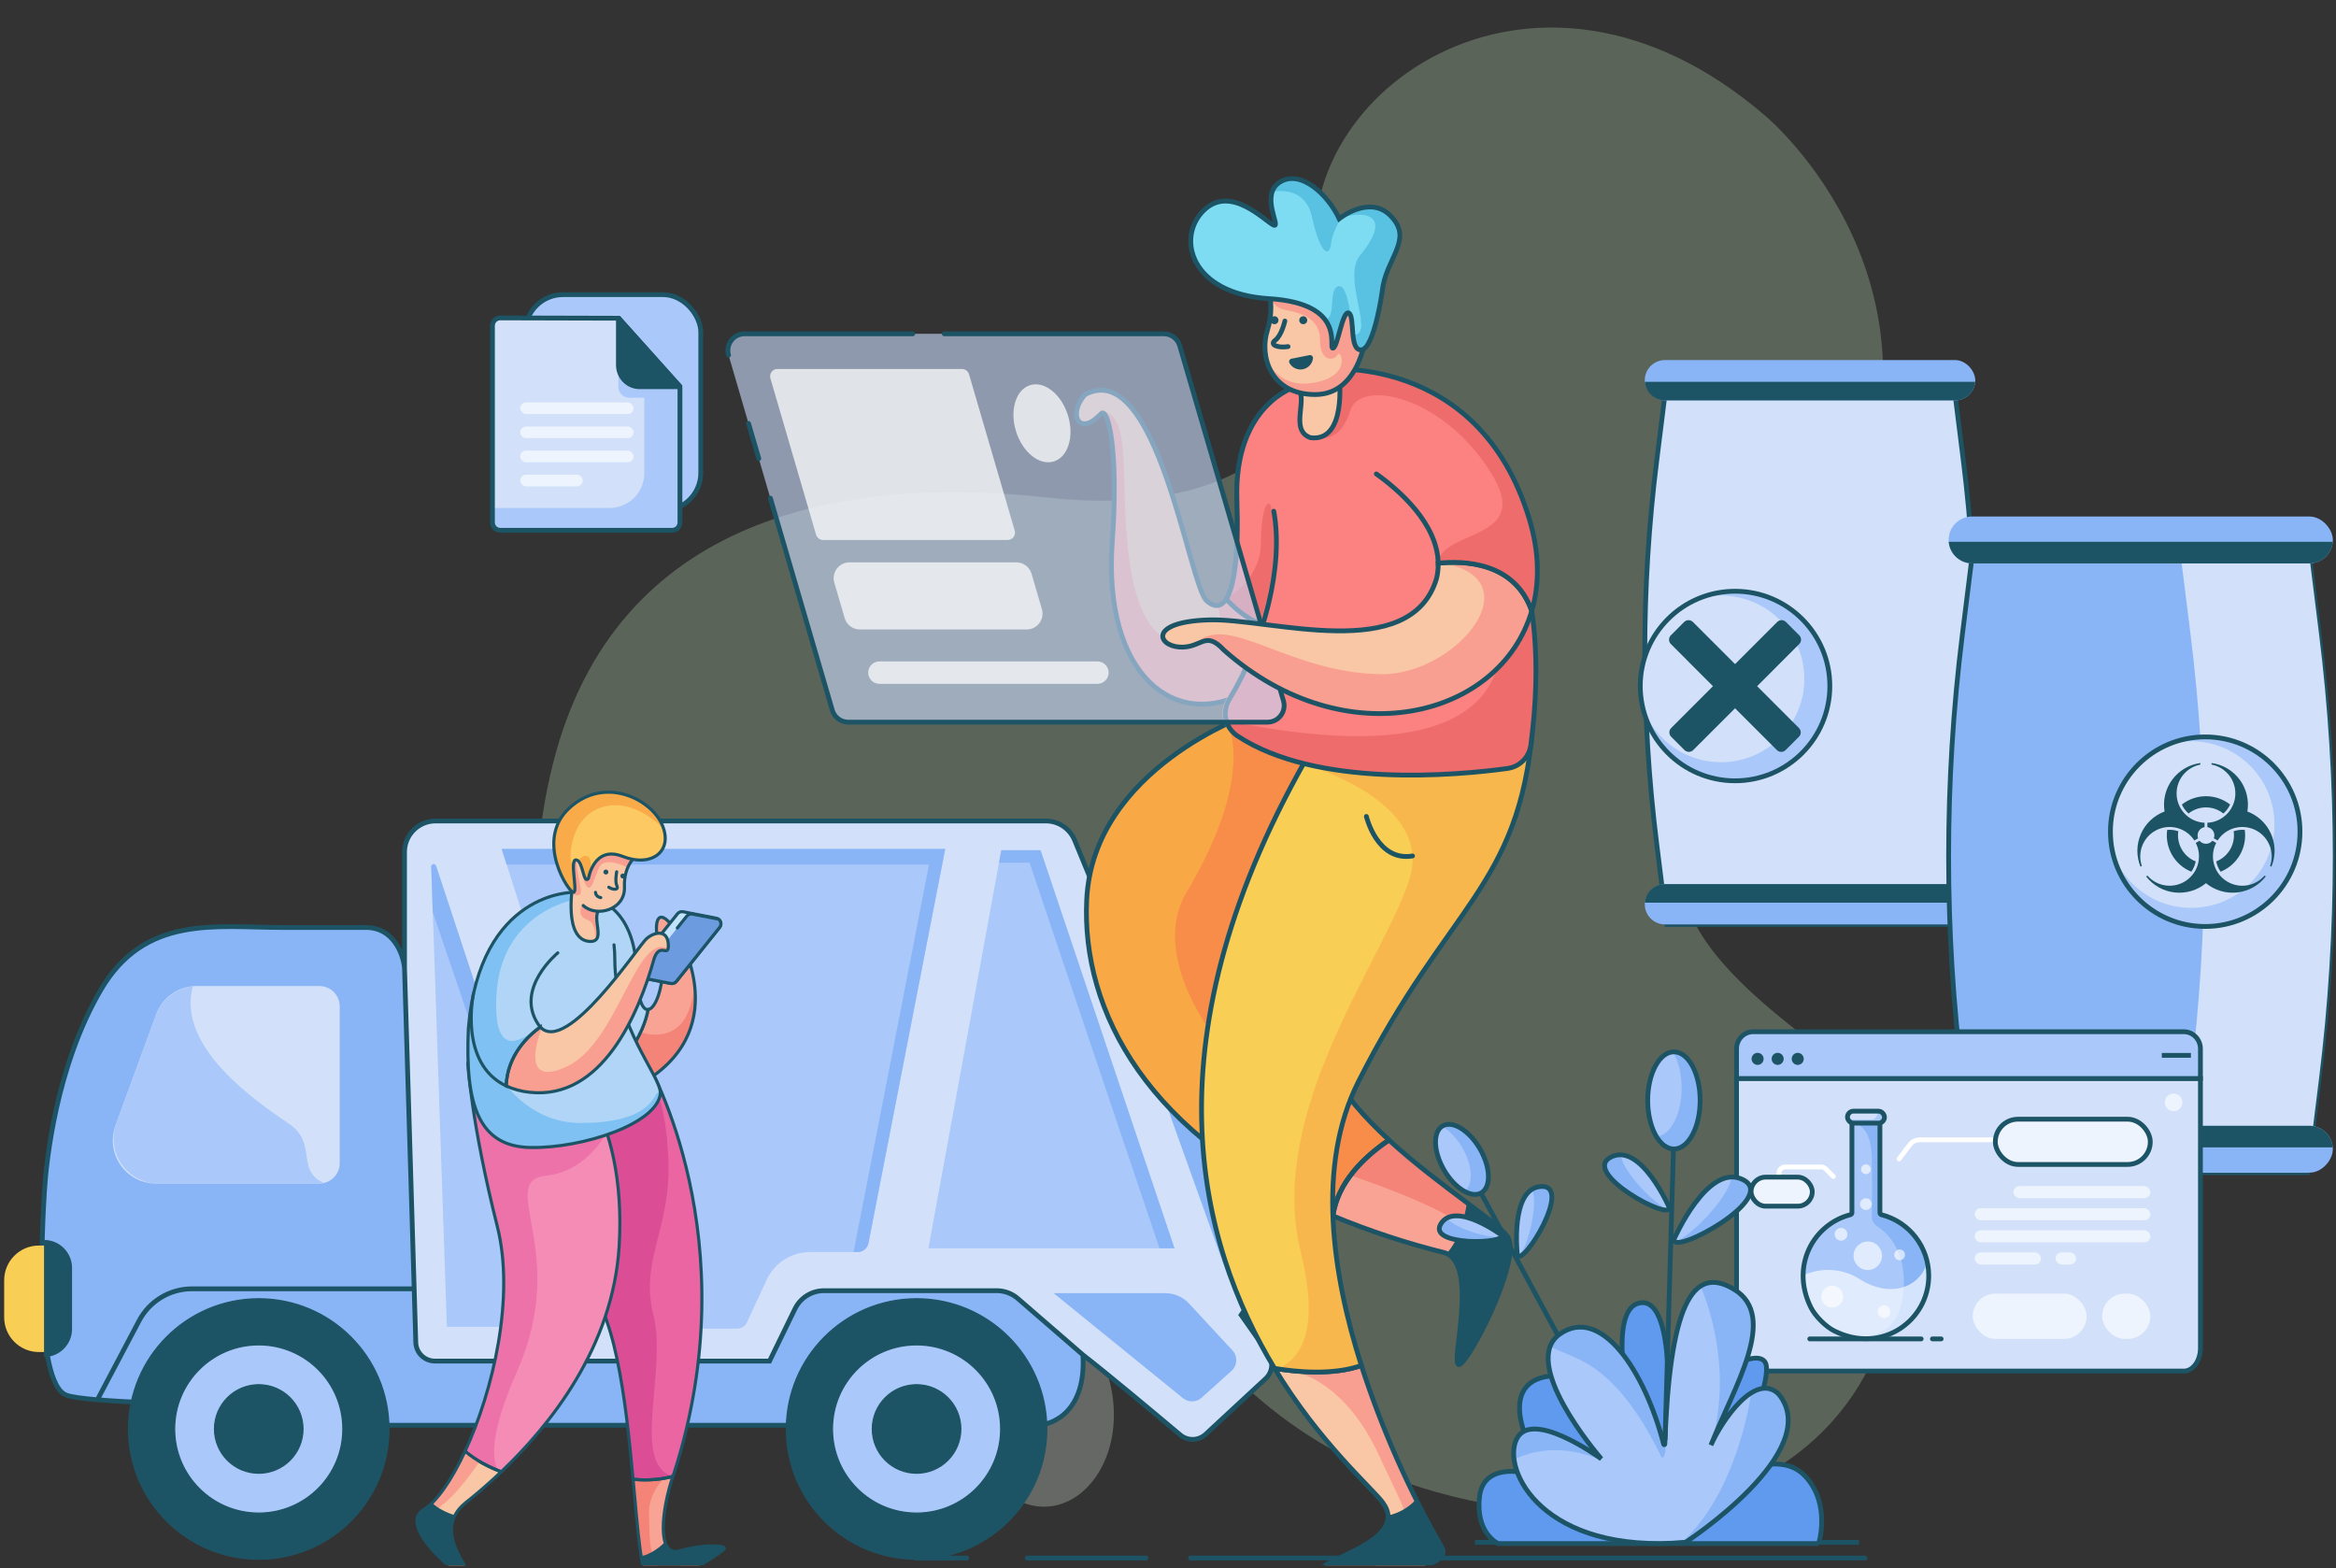 <svg fill="none" xmlns="http://www.w3.org/2000/svg" viewBox="0 0 639 429"><rect x="0" y="0" width="639" height="429" fill="#333333" stroke="none"/><g clip-path="url(#a)"><path opacity=".27" d="M483.203 31.958s56.119 47.081 19.499 117.942c-36.62 70.862-68.501 86.552-13.324 130.304 55.176 43.753 34.242 147.434-73.236 132.686-107.477-14.747-90.833-101.771-168.828-88.933-77.995 12.839-113.187-47.081-96.049-115.087 17.138-68.007 79.878-78.945 135.502-72.763 55.624 6.183 83.339-21.97 74.19-61.359-10.921-47.072 57.563-98.908 122.246-42.79Z" fill="#C8E9C0"/><path opacity=".27" d="M222.11 346.311s44.703-18.549 70.857 11.91c26.155 30.458 3.332 65.151-17.594 50.408-20.926-14.743-14.743-40.425-41.375-32.337-26.632 8.087-26.632-25.703-11.888-29.981Z" fill="#F0F9EE"/><rect x="143.689" y="80.599" width="48.004" height="59.036" rx="10.299" fill="#AAC8F9"/><rect x="143.689" y="80.599" width="48.004" height="59.036" rx="10.299" stroke="#1D5465" stroke-width="1.31"/><path d="M134.709 89.089v53.83c0 1.176.959 2.13 2.141 2.13h47.004c1.182 0 2.14-.954 2.14-2.13v-37.227l-16.749-18.648-32.395-.086c-1.182 0-2.141.954-2.141 2.13Z" fill="#AAC8F9"/><path d="M176.238 129.495V94.83l-6.993-7.785-32.395-.086c-1.182 0-2.141.954-2.141 2.13v49.859h32.032c5.245 0 9.497-4.232 9.497-9.453Z" fill="#D2E1F9"/><path d="M169.158 94.692v11.136c.001 1.633 1.331 2.957 2.971 2.957h10.498l-13.469-14.093Z" fill="#AAC8F9"/><path clip-rule="evenodd" d="M134.709 89.089v53.83c0 1.176.959 2.13 2.141 2.13h47.004c1.182 0 2.14-.954 2.14-2.13v-37.227l-16.749-18.648-32.395-.086c-1.182 0-2.141.954-2.141 2.13Z" stroke="#1D5465" stroke-width="1.31"/><path d="M169.158 87.094v12.724c0 3.296 2.59 5.96 5.785 5.96h10.954c.018-.001.035-.012.042-.029.007-.016.004-.036-.009-.05l-16.675-18.647c-.016-.017-.042-.022-.063-.013-.022.009-.035.031-.034.055Z" fill="#1D5465" stroke="#1D5465" stroke-width="1.31"/><rect opacity=".63" x="142.307" y="110.074" width="30.995" height="3.174" rx="1.587" fill="#fff"/><rect opacity=".63" x="142.307" y="116.668" width="30.995" height="3.174" rx="1.587" fill="#fff"/><rect opacity=".63" x="142.307" y="123.261" width="30.995" height="3.174" rx="1.587" fill="#fff"/><rect opacity=".63" x="142.307" y="129.854" width="17.092" height="3.174" rx="1.587" fill="#fff"/><path d="M27.495 270.906c12.099-20.789 31.524-17.211 49.587-17.211h23.005c7.634 0 10.224 7.384 10.565 11.076V233.07c0-4.702 3.811-8.514 8.514-8.514h166.922c3.45 0 6.559 2.082 7.872 5.272l6.179 15.006 59.382 41.247c2.337 1.623 3.885 4.151 4.268 6.97l3.122 22.981c.345 2.539-.283 5.114-1.757 7.209l-25.652 36.444 7.424 10.569c1.506 2.145 1.196 5.074-.727 6.855l-16.413 15.207c-1.944 1.8-4.92 1.87-6.947.164-7.9-6.653-20.435-17.105-26.619-21.889.954 15.268-8.009 19.199-12.61 19.256H97.19v-5.283c-18.753.046-53.842-.271-70.547-1.685-3.99-.338-6.931-.739-8.35-1.212-9.202-3.067-6.646-47.542-6.135-55.892.511-8.35 3.238-34.08 15.336-54.869Z" fill="#D2E1F9"/><path d="M27.495 270.906c12.099-20.79 31.524-17.211 49.587-17.211h23.005c7.634 0 10.224 7.384 10.565 11.076l2.642 87.757H52.533c-6.072 0-11.646 3.361-14.48 8.731l-11.41 21.619c-3.99-.337-6.931-.738-8.35-1.211-9.202-3.067-6.646-47.542-6.135-55.892.511-8.35 3.238-34.08 15.336-54.869Z" fill="#89B5F7"/><path d="M97.19 389.846v-5.282c-18.753.046-53.842-.271-70.547-1.686l11.41-21.619c2.834-5.37 8.408-8.731 14.48-8.731h60.761l.442 14.685c.085 2.831 2.405 5.082 5.237 5.082h91.534l6.952-14.283c1.481-3.042 4.567-4.973 7.95-4.973h47.238c2.125 0 4.179.766 5.786 2.157l17.787 15.395c.954 15.268-8.009 19.199-12.61 19.255H97.19Z" fill="#89B5F7"/><path d="M321.269 341.452H253.96l19.937-108.887h10.735l36.637 108.887Z" fill="#AAC8F9"/><path d="M318.771 353.721h-30.56l35.391 28.726c1.502 1.219 3.668 1.164 5.105-.13l8.172-7.355c1.63-1.467 1.744-3.983.254-5.592l-11.877-12.817c-1.673-1.806-4.023-2.832-6.485-2.832ZM335.753 348.78l-32.547-90.825 45.86 32.802c2.058 1.473 3.444 3.706 3.849 6.204l2.854 17.599c.387 2.388-.152 4.834-1.507 6.838l-18.509 27.382ZM317.172 341.452h4.097l-36.636-108.887h-10.736l-.628 3.407h8.358l35.545 105.48Z" fill="#89B5F7"/><path d="M258.56 232.224H137.234l41.433 129.163c.391 1.22 1.525 2.047 2.806 2.047h20.165c1.148 0 2.191-.667 2.674-1.708l5.404-11.661c2.145-4.628 6.782-7.591 11.884-7.591h13.061c1.411 0 2.623-.999 2.893-2.383l21.006-107.867Z" fill="#AAC8F9"/><path d="M137.234 232.224H258.56l-20.987 107.77c-.281 1.44-1.543 2.48-3.011 2.48h-1.073l20.641-105.99H138.6l-1.366-4.26Z" fill="#89B5F7"/><path d="m160.92 362.923-41.68-126.195c-.238-.719-1.302-.529-1.277.228l4.276 125.967h38.681Z" fill="#AAC8F9"/><path d="m119.297 236.905 41.622 126.018h-3.918L118.382 249.5l-.413-12.358c-.027-.788 1.081-.985 1.328-.237Z" fill="#89B5F7"/><path d="M53.797 269.713h33.566c3.075 0 5.567 2.492 5.567 5.567v42.884c0 3.074-2.492 5.566-5.567 5.566H42.658c-8.191 0-13.885-8.147-11.071-15.839l11.139-30.441c1.7-4.647 6.122-7.737 11.071-7.737Z" fill="#D2E1F9"/><path d="M52.733 269.792c-3.822 14.536 11.656 27.805 26.128 37.453 8.191 5.461 1.868 12.677 9.651 16.321-.441.107-.902.164-1.377.164H43.345c-8.525 0-14.451-8.479-11.522-16.485l10.787-29.48c1.608-4.393 5.552-7.449 10.122-7.973Z" fill="#AAC8F9"/><path d="M296.22 370.591c.954 15.268-8.009 19.199-12.61 19.256H97.19v-5.283c-18.753.046-53.842-.271-70.547-1.685M296.22 370.591c6.184 4.784 18.719 15.236 26.619 21.889 2.026 1.706 5.003 1.636 6.947-.164l16.413-15.207c1.923-1.781 2.233-4.71.727-6.855l-7.424-10.569 25.652-36.444c1.474-2.095 2.102-4.67 1.757-7.209l-3.122-22.981c-.383-2.819-1.931-5.347-4.268-6.97l-59.382-41.247-6.179-15.006c-1.313-3.19-4.422-5.272-7.872-5.272H119.166c-4.703 0-8.514 3.812-8.514 8.514v31.701m185.568 105.82-17.787-15.395c-1.607-1.391-3.661-2.156-5.786-2.156h-47.238c-3.383 0-6.469 1.93-7.949 4.972l-6.953 14.283h-91.534c-2.832 0-5.152-2.251-5.237-5.082l-.442-14.685m-2.642-87.757c-.341-3.692-2.931-11.076-10.565-11.076H77.082c-18.063 0-37.489-3.578-49.587 17.211-12.098 20.789-14.825 46.519-15.336 54.869-.511 8.35-3.067 52.825 6.135 55.892 1.419.473 4.36.874 8.35 1.212m84.009-118.108 2.642 87.757m0 0H52.533c-6.072 0-11.646 3.361-14.48 8.731l-11.41 21.62" stroke="#1D5465" stroke-width="1.31"/><circle cx="70.777" cy="390.869" r="35.621" fill="#1D5465" stroke="#1D5465" stroke-width=".327"/><circle cx="70.777" cy="390.869" r="23.011" fill="#AAC8F9" stroke="#1D5465" stroke-width=".327"/><circle cx="70.777" cy="390.869" r="12.105" fill="#1D5465" stroke="#1D5465" stroke-width=".327"/><circle cx="250.722" cy="390.869" r="35.621" fill="#1D5465" stroke="#1D5465" stroke-width=".327"/><circle cx="250.723" cy="390.869" r="23.011" fill="#AAC8F9" stroke="#1D5465" stroke-width=".327"/><circle cx="250.722" cy="390.869" r="12.105" fill="#1D5465" stroke="#1D5465" stroke-width=".327"/><path d="M10.637 340.696h2.428v29.129h-2.428c-5.245 0-9.496-4.252-9.496-9.497v-10.136c0-5.244 4.252-9.496 9.496-9.496Z" fill="#F9CE55"/><path d="M12.043 371.187v-32.024c4.234 0 7.665 3.431 7.665 7.665v16.694c0 4.233-3.432 7.665-7.665 7.665Z" fill="#1D5465"/><path d="M534.317 252.858h-78.386l-2.762-22.17c-4.324-34.703-4.324-69.809 0-104.512l2.762-22.171h78.386l2.762 22.171c4.323 34.703 4.323 69.809 0 104.512l-2.762 22.17Z" fill="#D2E1F9" stroke="#1D5465" stroke-width="1.31"/><rect x="449.926" y="98.491" width="90.395" height="11.027" rx="5.514" fill="#89B5F7"/><rect width="90.395" height="11.027" rx="5.514" transform="matrix(1 0 0 -1 449.926 252.858)" fill="#89B5F7"/><path fill-rule="evenodd" clip-rule="evenodd" d="M540.304 104.44c-.222 2.842-2.598 5.079-5.496 5.079H455.44c-2.899 0-5.275-2.237-5.497-5.079h90.361ZM540.304 246.91c-.222-2.842-2.598-5.079-5.496-5.079H455.44c-2.899 0-5.275 2.237-5.497 5.079h90.361Z" fill="#1D5465"/><path d="M631.154 320.761h-91.137l-3.212-25.777c-5.027-40.349-5.027-81.166 0-121.515l3.212-25.777h91.137l3.212 25.777c5.027 40.349 5.027 81.166 0 121.515l-3.212 25.777Z" fill="#89B5F7" stroke="#1D5465" stroke-width="1.31"/><path fill-rule="evenodd" clip-rule="evenodd" d="M595.991 320.761h35.164l3.211-25.777c5.027-40.349 5.027-81.166 0-121.515l-3.211-25.777h-35.164l3.211 25.777c5.027 40.349 5.027 81.166 0 121.515l-3.211 25.777Z" fill="#D2E1F9"/><rect x="533.035" y="141.281" width="105.101" height="12.821" rx="6.411" fill="#89B5F7"/><rect width="105.101" height="12.821" rx="6.411" transform="matrix(1 0 0 -1 533.035 320.761)" fill="#89B5F7"/><path fill-rule="evenodd" clip-rule="evenodd" d="M638.116 148.198c-.258 3.303-3.02 5.904-6.391 5.904h-92.28c-3.37 0-6.132-2.601-6.39-5.904h105.061ZM638.116 313.844c-.258-3.304-3.02-5.904-6.391-5.904h-92.28c-3.37 0-6.132 2.6-6.39 5.904h105.061Z" fill="#1D5465"/><path d="M603.221 253.419c14.318 0 25.925-11.607 25.925-25.926 0-14.318-11.607-25.926-25.925-25.926-14.319 0-25.926 11.608-25.926 25.926 0 14.319 11.607 25.926 25.926 25.926Z" fill="#AAC8F9"/><path d="M622.164 225.542c0-12.589-10.205-22.794-22.794-22.794-2.131-.002-4.252.295-6.301.883-9.273 3.95-15.774 13.147-15.774 23.862-.002 1.999.228 3.992.684 5.939 3.21 8.701 11.576 14.904 21.391 14.904 12.589 0 22.794-10.205 22.794-22.794Z" fill="#D2E1F9"/><path clip-rule="evenodd" d="M603.221 253.419c14.318 0 25.925-11.607 25.925-25.926 0-14.318-11.607-25.926-25.925-25.926-14.319 0-25.926 11.608-25.926 25.926 0 14.319 11.607 25.926 25.926 25.926Z" stroke="#1D5465" stroke-width="1.31"/><path d="M610.036 220.065c-.433.938-1.06 1.772-1.84 2.449-1.354-1.078-3.034-1.665-4.765-1.665-1.731 0-3.41.587-4.765 1.665-.78-.676-1.407-1.511-1.839-2.449 1.885-1.475 4.21-2.276 6.604-2.276s4.719.801 6.605 2.276ZM600.627 235.624c-.195 1.013-.604 1.974-1.199 2.817-2.22-.896-4.077-2.509-5.274-4.583-1.197-2.073-1.666-4.487-1.332-6.858 1.028-.093 2.064.032 3.039.369-.254 1.712.079 3.459.944 4.958s2.212 2.661 3.821 3.297h.001ZM614.145 228.502c-.001 2.135-.64 4.222-1.834 5.993-1.195 1.77-2.892 3.143-4.873 3.943-.595-.843-1.004-1.804-1.199-2.817 1.43-.563 2.657-1.544 3.521-2.814.865-1.27 1.327-2.771 1.327-4.307 0-.379-.027-.758-.083-1.133.976-.336 2.012-.462 3.04-.368.069.498.103 1 .101 1.503Z" fill="#1D5465"/><path d="M589.473 227.283c1.667-.963 3.624-1.296 5.516-.937 1.891.359 3.591 1.385 4.79 2.892.166.21.323.429.47.659l1.03-.594c-.118-.317-.164-.656-.136-.993.029-.337.131-.663.3-.956.169-.292.401-.544.678-.737.278-.193.595-.322.928-.378v-1.191c-2.063-.097-4.008-.985-5.434-2.48-1.425-1.494-2.219-3.48-2.219-5.545 0-1.865.649-3.672 1.836-5.112 1.187-1.439 2.837-2.421 4.669-2.777v-.427c-1.523.207-2.989.716-4.312 1.499-1.322.783-2.474 1.824-3.387 3.06-.914 1.236-1.57 2.642-1.93 4.136-.36 1.494-.417 3.045-.167 4.562-1.438.541-2.753 1.366-3.866 2.425-1.114 1.059-2.004 2.33-2.618 3.739-.613 1.409-.938 2.926-.955 4.463-.017 1.536.275 3.061.857 4.483l.37-.214c-.607-1.764-.582-3.684.071-5.431.653-1.748 1.893-3.213 3.509-4.146ZM616.46 222.772c-.544-.315-1.114-.585-1.703-.807.25-1.516.194-3.067-.166-4.561-.36-1.494-1.016-2.901-1.929-4.137-.913-1.236-2.064-2.276-3.386-3.06-1.323-.783-2.788-1.293-4.311-1.5v.427c1.86.362 3.533 1.369 4.723 2.844 1.19 1.475 1.82 3.324 1.779 5.218-.041 1.895-.75 3.714-2.003 5.137-1.252 1.422-2.967 2.357-4.841 2.637-.267.039-.536.064-.806.075v1.191c.333.056.65.185.927.378.278.193.509.445.679.737.169.293.271.619.299.956.029.337-.018.676-.136.993l1.03.594c.15-.229.307-.449.471-.659 1.181-1.484 2.848-2.501 4.706-2.874 1.859-.373 3.79-.077 5.451.836 1.662.913 2.947 2.384 3.628 4.153.682 1.769.717 3.722.098 5.514l.369.213c1.057-2.571 1.144-5.438.247-8.069-.897-2.631-2.718-4.846-5.126-6.236ZM609.354 241.2c-1.667-.962-2.934-2.491-3.569-4.308-.635-1.818-.596-3.803.109-5.594.099-.249.212-.495.337-.738l-1.031-.592c-.215.26-.485.469-.791.613-.306.144-.64.219-.978.219-.338 0-.671-.075-.977-.219-.306-.144-.576-.353-.792-.613l-1.03.594c.125.243.238.49.336.738.692 1.764.738 3.714.131 5.508-.606 1.794-1.827 3.316-3.446 4.298-1.62.982-3.534 1.361-5.405 1.069-1.871-.292-3.579-1.235-4.823-2.663l-.369.213c.94 1.216 2.114 2.23 3.453 2.984s2.816 1.232 4.343 1.404c1.527.173 3.074.038 4.547-.397 1.474-.435 2.846-1.162 4.034-2.137 1.188.974 2.559 1.701 4.033 2.135 1.473.435 3.019.57 4.545.398 1.527-.173 3.003-.651 4.342-1.404 1.339-.754 2.513-1.768 3.453-2.983l-.369-.213c-1.224 1.407-2.899 2.345-4.739 2.653-1.839.308-3.728-.033-5.344-.965Z" fill="#1D5465"/><path d="M474.615 213.574c14.318 0 25.926-11.607 25.926-25.925 0-14.319-11.608-25.926-25.926-25.926-14.319 0-25.926 11.607-25.926 25.926 0 14.318 11.607 25.925 25.926 25.925Z" fill="#AAC8F9"/><path d="M493.559 185.698c0-12.59-10.205-22.795-22.795-22.795-2.131-.001-4.252.296-6.301.883-9.273 3.95-15.774 13.147-15.774 23.863-.001 1.999.228 3.992.685 5.938 3.209 8.701 11.575 14.905 21.39 14.905 12.59 0 22.795-10.205 22.795-22.794Z" fill="#D2E1F9"/><path clip-rule="evenodd" d="M474.615 213.574c14.318 0 25.926-11.607 25.926-25.925 0-14.319-11.608-25.926-25.926-25.926-14.319 0-25.926 11.607-25.926 25.926 0 14.318 11.607 25.925 25.926 25.925Z" stroke="#1D5465" stroke-width="1.31"/><path d="m479.725 187.693 11.985-11.989c.407-.407.407-1.066 0-1.473l-3.633-3.637c-.407-.407-1.067-.407-1.474 0l-11.988 11.988-11.989-11.988c-.407-.407-1.066-.407-1.473 0l-3.634 3.637c-.407.407-.407 1.066 0 1.473l11.985 11.989-11.9 11.9c-.406.407-.406 1.066 0 1.473l3.637 3.637c.407.407 1.066.407 1.472 0l11.902-11.9 11.901 11.9c.407.407 1.066.407 1.472 0l3.637-3.637c.407-.407.407-1.066 0-1.473l-11.9-11.9Z" fill="#1D5465" stroke="#1D5465" stroke-width="1.31" stroke-linecap="round"/><path d="M475.02 368.726c0 3.482 2.036 6.306 4.546 6.306h117.806c2.511 0 4.546-2.824 4.546-6.306v-73.729H475.02v73.729Z" fill="#D2E1F9"/><path clip-rule="evenodd" d="M475.02 368.726c0 3.482 2.036 6.306 4.546 6.306h117.806c2.511 0 4.546-2.824 4.546-6.306v-73.729H475.02v73.729Z" stroke="#1D5465" stroke-width="1.31"/><path d="M597.372 282.208H479.566c-2.51 0-4.546 2.096-4.546 4.675v8.114h126.898v-8.114c0-2.579-2.035-4.675-4.546-4.675Z" fill="#AAC8F9" stroke="#1D5465" stroke-width="1.31"/><path d="M480.782 291.284c.909 0 1.646-.739 1.646-1.65 0-.912-.737-1.65-1.646-1.65-.909 0-1.646.738-1.646 1.65 0 .911.737 1.65 1.646 1.65ZM486.269 291.284c.91 0 1.647-.739 1.647-1.65 0-.912-.737-1.65-1.647-1.65-.909 0-1.646.738-1.646 1.65 0 .911.737 1.65 1.646 1.65ZM491.757 291.284c.909 0 1.646-.739 1.646-1.65 0-.912-.737-1.65-1.646-1.65-.909 0-1.646.738-1.646 1.65 0 .911.737 1.65 1.646 1.65Z" fill="#1D5465"/><path d="M591.355 288.671h7.957" stroke="#1D5465" stroke-width="1.31"/><path d="M486.622 321.986v-1.06c0-.458.181-.897.504-1.221.323-.323.761-.505 1.218-.505h9.833c.457 0 .895.182 1.218.506l2.102 2.107" stroke="#fff" stroke-width="1.31" stroke-linecap="round"/><path d="M514.243 331.714v-25.603h-7.658v25.603c0 .259-.175.486-.426.55-10.015 2.558-16.52 13.941-10.782 25.406 1.158 2.313 4.003 5.176 6.311 6.342 13.001 6.565 25.91-2.732 25.91-15.059-.002-7.87-5.324-14.739-12.931-16.689-.25-.065-.424-.291-.424-.55Z" fill="#AAC8F9"/><path d="M514.667 332.264c-.25-.065-.425-.291-.425-.55v-25.603h-7.408c-.021.357-.015.715.018 1.071 0 0 4.985 0 5.163 9.372.138 6.888.07 13.391.028 16.353-.015.967.471 1.871 1.285 2.389 2.797 1.775 8.952 7.177 7.146 19.637-2.057 14.203-15.739 11.218-20.778 7.766.618.501 1.284.94 1.988 1.309 13.005 6.569 25.914-2.728 25.914-15.055-.002-7.87-5.324-14.739-12.931-16.689ZM497.886 361.047c.121.126.243.249.368.372-.102-.142-.227-.268-.368-.372Z" fill="#89B5F7"/><path opacity=".63" d="M527.19 345.203c-1.933 7.026-10.152 9.934-18.383 4.732-6.391-4.042-12.476-2.452-15.581-1.116-.022 2.839.641 5.839 2.146 8.847 1.158 2.313 4.003 5.176 6.31 6.342 13.007 6.569 25.916-2.728 25.916-15.055.001-1.261-.136-2.519-.408-3.75Z" fill="#fff"/><path clip-rule="evenodd" d="M514.243 331.714v-25.603h-7.658v25.603c0 .259-.175.486-.426.55-10.015 2.558-16.52 13.941-10.782 25.406 1.158 2.313 4.003 5.176 6.311 6.342 13.001 6.565 25.91-2.732 25.91-15.059-.002-7.87-5.324-14.739-12.931-16.689-.25-.065-.424-.291-.424-.55Z" stroke="#1D5465" stroke-width="1.31"/><rect x="505.366" y="303.936" width="10.124" height="3.272" rx="1.636" fill="#AAC8F9"/><path d="M505.366 305.404v.334c0 .157.026.313.075.462h6.576c.809 0 1.465-.657 1.465-1.468v-.334c0-.157-.026-.313-.076-.462h-6.575c-.809 0-1.465.657-1.465 1.468Z" fill="#D2E1F9"/><rect x="505.366" y="303.936" width="10.124" height="3.272" rx="1.636" stroke="#1D5465" stroke-width="1.31"/><path opacity=".63" d="M503.602 339.365c.961 0 1.741-.781 1.741-1.745 0-.964-.78-1.745-1.741-1.745-.962 0-1.741.781-1.741 1.745 0 .964.779 1.745 1.741 1.745ZM519.627 344.716c.812 0 1.472-.661 1.472-1.476 0-.814-.66-1.475-1.472-1.475-.813 0-1.473.661-1.473 1.475 0 .815.66 1.476 1.473 1.476ZM515.354 360.518c.962 0 1.741-.781 1.741-1.745 0-.964-.779-1.745-1.741-1.745-.961 0-1.74.781-1.74 1.745 0 .964.779 1.745 1.74 1.745ZM510.923 347.398c2.154 0 3.899-1.75 3.899-3.909 0-2.158-1.745-3.908-3.899-3.908-2.153 0-3.899 1.75-3.899 3.908 0 2.159 1.746 3.909 3.899 3.909ZM501.195 357.662c1.65 0 2.987-1.341 2.987-2.994 0-1.653-1.337-2.994-2.987-2.994-1.649 0-2.986 1.341-2.986 2.994 0 1.653 1.337 2.994 2.986 2.994ZM510.412 330.975c.887 0 1.606-.721 1.606-1.61 0-.889-.719-1.61-1.606-1.61-.888 0-1.607.721-1.607 1.61 0 .889.719 1.61 1.607 1.61ZM510.412 321.157c.739 0 1.339-.601 1.339-1.342 0-.742-.6-1.343-1.339-1.343-.74 0-1.339.601-1.339 1.343 0 .741.599 1.342 1.339 1.342Z" fill="#fff"/><path d="m519.469 317 2.927-3.851c.664-.868 1.693-1.376 2.784-1.375h20.629" stroke="#fff" stroke-width="1.31" stroke-linecap="round"/><rect opacity=".63" x="545.809" y="306.136" width="42.391" height="12.377" rx="6.188" fill="#fff"/><rect x="545.809" y="306.136" width="42.391" height="12.377" rx="6.188" stroke="#1D5465" stroke-width="1.31"/><rect opacity=".63" x="478.998" y="321.986" width="16.737" height="7.94" rx="3.97" fill="#fff"/><rect x="478.998" y="321.986" width="16.737" height="7.94" rx="3.97" stroke="#1D5465" stroke-width="1.31"/><rect opacity=".63" x="550.767" y="324.425" width="37.433" height="3.3" rx="1.65" fill="#fff"/><rect opacity=".63" x="540.184" y="330.476" width="48.016" height="3.3" rx="1.65" fill="#fff"/><rect opacity=".63" x="540.184" y="336.527" width="48.016" height="3.3" rx="1.65" fill="#fff"/><rect opacity=".63" x="540.184" y="342.578" width="18.109" height="3.3" rx="1.65" fill="#fff"/><rect opacity=".63" x="562.271" y="342.578" width="5.625" height="3.3" rx="1.65" fill="#fff"/><rect opacity=".63" x="539.635" y="353.854" width="31.142" height="12.377" rx="6.188" fill="#fff"/><rect opacity=".63" x="575.03" y="353.854" width="13.17" height="12.377" rx="6.188" fill="#fff"/><path opacity=".63" d="M594.579 303.936c1.326 0 2.401-1.078 2.401-2.407s-1.075-2.407-2.401-2.407c-1.326 0-2.401 1.078-2.401 2.407s1.075 2.407 2.401 2.407Z" fill="#fff"/><path d="M528.605 366.23h2.387M495.049 366.23h30.478" stroke="#1D5465" stroke-width="1.31" stroke-linecap="round"/><path d="M379.94 311.823c-13.328-12.24-23.667-26.487-14.482-38.665 18.797-24.917-1.749-84.805-23.606-77.811 0 0-42.84 14.862-44.588 50.708-1.482 30.399 16.528 65.191 67.346 86.527 1.28-9.088 8.358-16.021 15.33-20.759Z" fill="#F9A846"/><path opacity=".74" d="M366.035 272.349c-6.728-12.459-11.047-24.712-6.26-31.977 3.09-4.686 6.802-9.32 10.391-13.722-5.032-19.264-16.476-35.089-28.314-31.303 0 0-2.369.826-6.015 2.548 1.491 3.323 5.897 17.739-11.908 47.286-10.491 20.545 14.863 48.959 21.857 52.019 6.12 2.676 15.239 19.72 15.392 33.892 1.128.502 2.269 1.001 3.432 1.49 1.28-9.088 8.358-16.021 15.33-20.759-13.328-12.24-23.667-26.487-14.482-38.665.205-.263.389-.534.577-.809Z" fill="#F9854B"/><path d="M399.117 373.262c2.623-.437 16.612-27.539 13.552-34.534-1.565-3.575-18.797-14.119-32.729-26.905-6.994 4.738-14.05 11.671-15.33 20.759 9.924 4.122 20.144 7.491 30.573 10.081 9.617 3.06 1.312 31.037 3.934 30.599Z" fill="#F9A395"/><path d="M412.669 338.728c-1.565-3.575-18.797-14.119-32.729-26.905-3.794 2.579-7.624 5.813-10.526 9.687 8.852 2.959 31.701 11.164 36.26 18.53 5.683 9.18-9.617 31.037-6.557 33.222 2.623-.437 16.612-27.539 13.552-34.534Z" fill="#F48378"/><path clip-rule="evenodd" d="M399.117 373.262c2.623-.437 16.612-27.539 13.552-34.534-1.565-3.575-18.797-14.119-32.729-26.905-6.994 4.738-14.05 11.671-15.33 20.759 9.924 4.122 20.144 7.491 30.573 10.081 9.617 3.06 1.312 31.037 3.934 30.599Z" stroke="#1D5465" stroke-width="1.31"/><path clip-rule="evenodd" d="M379.94 311.823c-13.328-12.24-23.667-26.487-14.482-38.665 18.797-24.917-1.749-84.805-23.606-77.811 0 0-42.84 14.862-44.588 50.708-1.482 30.399 16.528 65.191 67.346 86.527 1.28-9.088 8.358-16.021 15.33-20.759Z" stroke="#1D5465" stroke-width="1.31" stroke-linecap="round"/><path d="M325.678 426.156h184.473M281.002 426.156h32.458M250.49 426.156h13.94" stroke="#1D5465" stroke-width="1.31" stroke-linecap="round"/><path d="M354.529 105.733s-17.048 4.809-16.174 31.037c.874 26.228-3.497 31.911-8.306 27.54-4.808-4.372-13.551-66.882-33.222-56.391-4.809 5.246-1.749 11.803 4.371 5.246 1.91-2.046 4.857 10.115 3.06 34.971-2.623 36.282 17.049 52.456 37.594 40.654 20.546-11.803 24.48-93.111 12.677-83.057Z" fill="#F9C7A5"/><path d="M352.781 166.933c-3.397-10.815-10.492-12.24-15.16-10.133-.923 5.822-2.518 8.476-4.402 8.808.555 4.197 2.155 8.148-4.547 9.993-22.801 6.046-20.48-35.771-21.354-50.634-.695-11.859-4.166-12.296-5.556-12.004 1.858.556 4.127 12.677 2.496 35.173-2.623 36.282 17.049 52.456 37.594 40.654 4.905-2.816 8.861-9.587 11.882-18.133-.25-1.258-.569-2.501-.953-3.724ZM301.198 113.165c-1.421-.101-2.299.721-2.898 2.308 1.097-.588 2.079-1.37 2.898-2.308Z" fill="#F99F91"/><path clip-rule="evenodd" d="M354.529 105.733s-17.048 4.809-16.174 31.037c.874 26.228-3.497 31.911-8.306 27.54-4.808-4.372-13.551-66.882-33.222-56.391-4.809 5.246-1.749 11.803 4.371 5.246 1.91-2.046 4.857 10.115 3.06 34.971-2.623 36.282 17.049 52.456 37.594 40.654 20.546-11.803 24.48-93.111 12.677-83.057Z" stroke="#1D5465" stroke-width="1.31"/><path d="M372.391 373.507c-7.869 2.737-17.836 1.749-23.746.783 12.328 20.335 26.369 32.462 29.49 36.566 8.305 10.929-19.234 16.175-16.174 18.797 8.742 2.186 36.719 0 32.348-6.557-9.003-15.726-16.349-32.345-21.918-49.589Z" fill="#F9C7A5"/><path d="M372.391 373.507c-6.256 2.186-13.845 2.007-19.672 1.351 3.06.463 15.405 3.532 24.537 23.321 10.146 21.98 16.611 28.414-12.209 31.995 10.841 1.193 33.2-1.163 29.257-7.078-9.001-15.726-16.345-32.345-21.913-49.589Z" fill="#F99F91"/><path clip-rule="evenodd" d="M372.391 373.507c-7.869 2.737-17.836 1.749-23.746.783 12.328 20.335 26.369 32.462 29.49 36.566 8.305 10.929-19.234 16.175-16.174 18.797 8.742 2.186 36.719 0 32.348-6.557-9.003-15.726-16.349-32.345-21.918-49.589Z" stroke="#1D5465" stroke-width="1.31"/><path d="M372.391 373.507c-7.926-24.939-12.398-54.642-.813-77.618 24.479-48.523 43.84-52.894 47.709-96.818l-59.949 5.019c-46.94 79.965-31.181 136.413-10.693 170.2 5.91.988 15.89 1.976 23.746-.783Z" fill="#F9CE55"/><path opacity=".58" d="m419.287 199.071-59.949 5.019c-.949 1.621-1.863 3.226-2.763 4.808 8.446 2.671 34.888 12.677 28.991 31.474-6.994 22.294-39.342 63.385-29.725 102.291 5.359 21.677-.276 28.969-6.238 31.78 5.984.922 15.339 1.661 22.788-.936-7.926-24.939-12.398-54.642-.813-77.618 24.479-48.523 43.84-52.881 47.709-96.818Z" fill="#F9A846"/><path clip-rule="evenodd" d="M372.391 373.507c-7.926-24.939-12.398-54.642-.813-77.618 24.479-48.523 43.84-52.894 47.709-96.818l-59.949 5.019c-46.94 79.965-31.181 136.413-10.693 170.2 5.91.988 15.89 1.976 23.746-.783Z" stroke="#1D5465" stroke-width="1.31" stroke-linecap="round"/><path d="M344.943 170.701c3.825 1.442 10.229-15.96 15.523-33.113 1.835-19.912-.175-36.76-5.937-31.855 0 0-17.048 4.809-16.174 31.037.516 15.418-.782 23.737-2.92 27.103 2.151 2.343 5.447 5.302 9.508 6.828Z" fill="#FC8181"/><path d="M348.75 142.016c-1.412-8.306-3.838-3.497-3.838 6.557 0 9.21-8.061 14.382-9.416 15.186l-.061.096c2.151 2.361 5.447 5.32 9.508 6.846 1.416.538 3.186-1.517 5.127-5.189 2.142-8.17-.371-17.901-1.32-23.496Z" fill="#EF6C6C"/><path d="M359.88 103.547s71.039 7.576 58.843 100.145c-.433 3.367-3.068 6.026-6.43 6.491-14.312 1.95-52.614 5.447-74.533-8.965-3.341-2.212-4.339-6.668-2.26-10.094 9.687-15.942 15.047-36.925 12.284-51.919-2.968-16.113-4.476-34.718 12.096-35.658Z" fill="#FC8181"/><path d="M354.529 105.733s-17.048 4.809-16.174 31.037c.516 15.418-.782 23.737-2.92 27.103 2.151 2.36 5.447 5.32 9.508 6.845" stroke="#1D5465" stroke-width="1.31"/><path d="M394.746 129.339s62.948 92.673-59.302 67.796c.471 1.712 1.547 3.195 3.029 4.174 21.726 14.29 59.7 10.824 73.877 8.887 3.333-.461 5.946-3.097 6.377-6.434 5.452-41.38-5.875-65.628-19.959-79.783-1.566 1.606-2.918 3.407-4.022 5.36Z" fill="#EF6C6C"/><path d="M360.417 104.483s70.424 7.506 58.337 99.279c-.432 3.337-3.044 5.973-6.378 6.434-14.185 1.937-52.16 5.403-73.877-8.887-3.308-2.196-4.294-6.611-2.234-10.006 9.618-15.798 14.911-36.61 12.17-51.473" stroke="#1D5465" stroke-width="1.31" stroke-linecap="round"/><path opacity=".62" d="M346.717 197.532H232.043c-2.023.007-3.806-1.327-4.372-3.269l-28.374-97.133c-.401-1.375-.13-2.859.73-4.004.86-1.145 2.209-1.819 3.641-1.819h114.67c2.024-.003 3.806 1.332 4.372 3.274l28.379 97.132c.401 1.375.13 2.858-.73 4.003s-2.21 1.818-3.642 1.815Z" fill="#C7D8F9"/><path opacity=".72" d="M275.647 147.699h-50.494c-.887-.001-1.669-.587-1.919-1.439l-12.497-42.769c-.178-.607-.06-1.262.32-1.767.379-.505.975-.801 1.607-.799h50.49c.889.001 1.671.589 1.919 1.442l12.498 42.77c.176.605.057 1.258-.322 1.762-.378.504-.971.8-1.602.8ZM280.858 172.178h-45.65c-1.926.003-3.62-1.268-4.158-3.116l-2.832-9.696c-.383-1.309-.127-2.722.691-3.813.818-1.092 2.102-1.734 3.466-1.734h45.642c1.925 0 3.619 1.272 4.157 3.121l2.833 9.695c.38 1.307.124 2.717-.692 3.807-.815 1.09-2.096 1.733-3.457 1.736Z" fill="#fff"/><path d="m207.567 125.435-2.806-9.604M258.293 91.308h60.045c2.024-.003 3.806 1.332 4.372 3.274l28.379 97.132c.401 1.375.13 2.858-.73 4.003s-2.21 1.818-3.642 1.815H232.043c-2.023.007-3.806-1.327-4.372-3.269l-16.93-57.987M199.297 97.13c-.401-1.375-.13-2.859.73-4.004.86-1.145 2.209-1.819 3.641-1.819h46.018" stroke="#1D5465" stroke-width="1.31" stroke-linecap="round"/><path d="M393.413 154.059c.023 1.39-.124 2.777-.437 4.131-6.995 23.605-45.463 10.928-62.074 11.366-16.612.437-14.426 6.994-8.306 7.431 6.12.437 6.994-4.809 12.24.874 33.223 29.363 75.625 18.478 84.154-10.749-4.686-13.508-18.688-13.787-25.577-13.053Z" fill="#F9C7A5"/><path d="M418.994 167.112c-2.33-6.688-12.026-15.042-25.577-13.293 27.103 3.934 5.071 30.953-15.737 30.599-25.791-.437-42.206-17.485-50.826-8.082 2.745-1.041 4.271-2.501 7.986 1.525 33.223 29.363 75.647 18.478 84.154-10.749Z" fill="#F99F91"/><path clip-rule="evenodd" d="M393.413 154.059c.023 1.39-.124 2.777-.437 4.131-6.995 23.605-45.463 10.928-62.074 11.366-16.612.437-14.426 6.994-8.306 7.431 6.12.437 6.994-4.809 12.24.874 33.223 29.363 75.625 18.478 84.154-10.749-4.686-13.508-18.688-13.787-25.577-13.053Z" stroke="#1D5465" stroke-width="1.31" stroke-linecap="round"/><path d="M361.034 101.078s43.329-5.399 57.317 40.938c2.807 9.289 2.798 17.769.661 25.096-4.708-13.508-18.71-13.796-25.599-13.053-.319-15.505-21.42-27.343-21.42-27.343s-21.962-3.633-10.981-25.638" fill="#FC8181"/><path d="M418.994 167.112c2.138-7.327 2.146-15.807-.66-25.096-9.914-32.847-34.569-39.697-48.085-40.899-5.027 3.353-8.437 6.841-9.18 9.425-2.623 9.18.039 9.25.039 9.25s5.644 1.241 8.266-7.502c2.623-8.743 25.376-4.065 38.469 17.049 11.759 18.631-13.115 15.3-14.426 24.48v.236c6.885-.73 20.887-.451 25.577 13.057Z" fill="#EF6C6C"/><path d="M376.495 129.632c6.217 4.458 16.708 13.525 16.918 24.427 6.889-.743 20.891-.437 25.599 13.053 2.137-7.327 2.146-15.807-.66-25.096-13.989-46.337-57.318-40.938-57.318-40.938" stroke="#1D5465" stroke-width="1.31" stroke-linecap="round"/><path d="M366.332 103.11s2.186 17.923-7.869 16.612c-6.12-2.186 0-11.366-3.934-13.989-3.934-2.623 8.743-7.431 11.803-2.623Z" fill="#F9C7A5" stroke="#1D5465" stroke-width="1.31"/><path d="M346.661 77.756c1.313 4.124 1.313 8.553 0 12.677-2.186 6.994.874 17.486 13.114 17.486S374.2 91.745 374.2 86.499c0-5.246-20.108-16.174-27.539-8.743Z" fill="#F9C7A5"/><path d="M347.837 76.799c-.345.716-.612 1.466-.796 2.238.192.782.338 1.575.437 2.374.646 1.742 2.166 3.013 3.996 3.34 4.371.874 9.617 2.186 9.617 8.306 0 6.12 3.934 5.683 4.808 3.934.874-1.748 4.372 6.558-7.868 7.869-6.12.66-9.408-2.85-11.432-5.915 1.417 4.809 5.478 8.975 13.18 8.975 12.24 0 14.426-16.174 14.426-21.42-.005-4.988-18.194-15.116-26.368-9.7Z" fill="#F99F91"/><path clip-rule="evenodd" d="M346.661 77.756c1.313 4.124 1.313 8.553 0 12.677-2.186 6.994.874 17.486 13.114 17.486S374.2 91.745 374.2 86.499c0-5.246-20.108-16.174-27.539-8.743Z" stroke="#1D5465" stroke-width="1.31"/><path d="M378.135 79.505s-2.186 15.737-5.683 16.174c-3.497.437-1.749-9.18-3.497-10.054-1.749-.874-3.06 9.617-4.372 9.617-1.311 0 3.935-12.24-17.485-13.551-21.42-1.311-25.354-16.611-17.923-24.043 7.431-7.431 17.049 3.06 19.234 3.934 2.186.874-3.934-8.306 1.749-11.803 5.683-3.497 13.114 3.497 16.174 10.054 0 0 8.24-6.623 13.988-.874 6.557 6.557-1.311 11.803-2.185 20.546Z" fill="#7EDCF2"/><path d="M368.955 85.625c.326.238.544.597.603.997-.73-4.144-1.574-8.856-3.471-8.332-2.815.778-.503 8.787-3.624 9.154 2.798 3.707 1.364 7.798 2.12 7.798 1.312 0 2.623-10.491 4.372-9.617Z" fill="#59C2E2"/><path d="M378.135 79.505c.874-8.743 7.046-12.646 2.185-20.546-3.497-5.683-12.869 1.224-13.988.874 5.246-2.186 15.737-2.186 5.683 10.054-4.909 5.98 3.816 21.096-1.368 21.695-.389-1.22-.682-2.468-.875-3.733.367 3.06.118 8.153 2.676 7.829 3.501-.437 5.687-16.174 5.687-16.174Z" fill="#59C2E2"/><path d="M350.158 49.779c-1.009.601-1.77 1.541-2.147 2.653 3.091-.494 9.272-.485 10.89 6.964 2.185 10.054 4.808 11.366 5.245 6.994.206-1.805 1.347-4.537 2.898-7.051-.437.306-.712.511-.712.511-3.06-6.574-10.491-13.569-16.174-10.072Z" fill="#59C2E2"/><path d="M351.469 87.811s-.874 3.934-2.623 5.246c-1.748 1.311.875 2.186 3.497 1.748" stroke="#1D5465" stroke-width="1.31" stroke-linecap="round"/><path clip-rule="evenodd" d="M378.135 79.505s-2.186 15.737-5.683 16.174c-3.497.437-1.749-9.18-3.497-10.054-1.749-.874-3.06 9.617-4.372 9.617-1.311 0 3.935-12.24-17.485-13.551-21.42-1.311-25.354-16.611-17.923-24.043 7.431-7.431 17.049 3.06 19.234 3.934 2.186.874-3.934-8.306 1.749-11.803 5.683-3.497 13.114 3.497 16.174 10.054 0 0 8.24-6.623 13.988-.874 6.557 6.557-1.311 11.803-2.185 20.546Z" stroke="#1D5465" stroke-width="1.31" stroke-linecap="round"/><path d="M353.288 98.118c-.256.046-.473.211-.586.445-.112.234-.106.507.017.735.729 1.308 2.218 1.996 3.686 1.704 1.469-.292 2.581-1.498 2.753-2.985.025-.257-.074-.511-.266-.683-.192-.173-.455-.243-.708-.191l-4.896.975ZM356.496 88.685c.604 0 1.093-.489 1.093-1.093 0-.604-.489-1.093-1.093-1.093-.603 0-1.093.489-1.093 1.093 0 .604.49 1.093 1.093 1.093ZM348.628 88.685c.603 0 1.093-.489 1.093-1.093 0-.604-.49-1.093-1.093-1.093-.604 0-1.093.489-1.093 1.093 0 .604.489 1.093 1.093 1.093Z" fill="#1D5465"/><path d="M373.763 223.324s2.947 12.441 12.621 10.81" stroke="#1D5465" stroke-width="1.31" stroke-linecap="round"/><path opacity=".72" d="M288.274 126.219c3.919-1.221 5.64-6.881 3.845-12.644-1.794-5.763-6.426-9.445-10.345-8.224-3.918 1.22-5.64 6.881-3.845 12.644 1.795 5.762 6.426 9.444 10.345 8.224ZM300.201 187.041h-59.643c-1.365 0-2.565-.904-2.942-2.216-.265-.924-.08-1.918.498-2.686.578-.767 1.483-1.218 2.444-1.218h59.643c1.367 0 2.568.907 2.942 2.221.264.923.079 1.916-.499 2.682-.579.766-1.483 1.217-2.443 1.217Z" fill="#fff"/><path d="M387.358 410.131c-2.039 2.228-4.72 3.767-7.671 4.406.607 8.463-20.419 12.808-17.726 15.116 8.742 2.186 36.719 0 32.348-6.557 0 0-2.929-4.865-6.951-12.965ZM401.272 328.976c-.633 4.157-2.12 10.146-5.564 13.892 8.782 3.899.839 30.827 3.409 30.394 2.571-.432 16.612-27.539 13.552-34.534-.765-1.752-5.316-5.197-11.397-9.752Z" fill="#1D5465"/><path d="M173.173 404.637c-1.972-21.346-4.967-48.427-14.35-54.538-15.83-10.314-7.764-68.164 18.468-59.002 0 0 27.582 47.729 7.195 111.528-.143.391-.285.794-.424 1.199-2.876.789-6.488 1.226-10.889.813Z" fill="#EA65A2"/><path d="M162.798 293.464c4.043-1.559 8.886-1.081 14.493 2.43 0 0 4.557 1.199 5.517 20.627.959 19.427-7.915 28.061-4.078 43.172 3.838 15.11-6.236 40.773 5.277 44.131h.036c-2.878.78-6.476 1.216-10.87.804-1.971-21.347-4.967-48.427-14.35-54.539-.817-.542-1.561-1.186-2.213-1.918-.385-.606-.827-1.173-1.32-1.694-8.219-12.241-5.072-42.841 7.508-53.013Z" fill="#DB4D95"/><path d="M185.926 424.211c6.715-1.919 12.232-1.439 12.232-.72 0 .72-13.911 10.314-20.627 8.395-2.13-.609-3.003-12.578-4.358-27.249 4.401.413 8.013-.024 10.889-.808-3.082 9.119-4.562 22.217 1.864 20.382Z" fill="#F9A395"/><path d="M177.531 431.886c-2.13-.609-3.003-12.578-4.358-27.249 2.798.282 5.62.194 8.395-.261-1.806 1.918-4.193 5.348-4.042 10.001.24 7.435-.24 17.749 8.155 13.911 5.581-2.552 8.934-4.782 10.767-5.358.93.091 1.518.262 1.664.461.015.033.029.064.041.1.005.72-13.906 10.314-20.622 8.395Z" fill="#F48378"/><path clip-rule="evenodd" d="M173.173 404.637c-1.972-21.346-4.967-48.427-14.35-54.538-15.83-10.314-7.764-68.164 18.468-59.002 0 0 27.582 47.729 7.195 111.528-.143.391-.285.794-.424 1.199-2.876.789-6.488 1.226-10.889.813Z" stroke="#1D5465" stroke-width=".852" stroke-linecap="round"/><path clip-rule="evenodd" d="M185.926 424.211c6.715-1.919 12.232-1.439 12.232-.72 0 .72-13.911 10.314-20.627 8.395-2.13-.609-3.003-12.578-4.358-27.249 4.401.413 8.013-.024 10.889-.808-3.082 9.119-4.562 22.217 1.864 20.382Z" stroke="#1D5465" stroke-width=".852" stroke-linecap="round"/><path d="M171.295 288.698c3.916-5.092 5.415-9.541 5.969-12.541 2.468-.214 5.169-8.757 3.385-16.72-1.706-4.358-1.679-11.272 2.158-7.435 3.598 3.598 17.509 28.542-5.756 43.412-3.283 2.127-6.699-.367-9.776-5.195 1.756.077 3.149-.377 4.02-1.521Z" fill="#F9A395"/><path d="M171.295 288.698c1.531-1.968 2.846-4.094 3.921-6.344 2.639.813 9.594 2.135 12.868-5.168 1.212-2.688 1.828-5.607 1.804-8.556 1.278 8.728-.816 19.099-12.837 26.784-3.283 2.127-6.699-.367-9.776-5.195 1.756.077 3.149-.377 4.02-1.521Z" fill="#F48378"/><path clip-rule="evenodd" d="M171.295 288.698c3.916-5.092 5.415-9.541 5.969-12.541 2.468-.214 5.169-8.757 3.385-16.72-1.706-4.358-1.679-11.272 2.158-7.435 3.598 3.598 17.509 28.542-5.756 43.412-3.283 2.127-6.699-.367-9.776-5.195 1.756.077 3.149-.377 4.02-1.521Z" stroke="#1D5465" stroke-width=".852" stroke-linecap="round"/><path d="M160.914 245.433s13.259.813 13.259 21.919c.427 6.495 1.724 8.925 3.091 8.805-.554 3.001-2.053 7.45-5.969 12.542-.871 1.132-2.264 1.597-4.02 1.52-9.059-14.206-15.182-48.616-6.361-44.786Z" fill="#B0D5F7" stroke="#1D5465" stroke-width=".852" stroke-linecap="round"/><path d="M136.037 335.468c-7.195-28.541-8.054-44.597-8.054-44.597 1.061-5.739 14.53 1.665 20.526-1.213 5.997-2.878 23.026 14.63 20.867 51.087-1.662 28.062-19.375 49.578-32.262 61.832-2.967-1.13-6.814-2.95-9.9-5.62 7.713-16.597 13.683-42.215 8.823-61.489Z" fill="#F48CB6"/><path opacity=".65" d="M127.214 396.957c7.713-16.597 13.683-42.212 8.824-61.489-5.205-20.648-7.095-34.758-7.74-40.984 1.215.381 2.367.937 3.422 1.65 8.105 5.351 21.373 2.904 29.616 3.163 1.939 3.322 3.5 6.849 4.656 10.518-2.837 4.715-8.095 10.869-16.523 11.752-13.911 1.439 6.476 20.627-7.915 53.245-7.361 16.684-7.195 24.141-5.277 27.448-2.822-1.151-6.257-2.875-9.063-5.303Z" fill="#EA65A2"/><path d="M128.602 431.886c-2.719 0-20.147-14.391-12.711-18.948 3.504-2.103 7.615-8.001 11.323-15.981 3.086 2.67 6.934 4.49 9.9 5.62-3.854 3.669-7.279 6.507-9.711 8.442-10.553 8.395 3.919 20.867 1.199 20.867Z" fill="#F9C7A5"/><path clip-rule="evenodd" d="M136.037 335.468c-7.195-28.541-8.054-44.597-8.054-44.597 1.061-5.739 14.53 1.665 20.526-1.213 5.997-2.878 23.026 14.63 20.867 51.087-1.662 28.062-19.375 49.578-32.262 61.832-2.967-1.13-6.814-2.95-9.9-5.62 7.713-16.597 13.683-42.215 8.823-61.489Z" stroke="#1D5465" stroke-width=".852" stroke-linecap="round"/><path d="M115.891 412.938c3.504-2.103 7.615-8.001 11.323-15.981 1.243 1.06 2.579 2.004 3.993 2.821-1.947 2.83-6.406 8.996-10.04 11.721-4.797 3.598-2.674 11.273 5.02 15.235 1.756 3.053 3.531 5.152 2.415 5.152-2.719 0-20.147-14.391-12.711-18.948Z" fill="#F99F91"/><path clip-rule="evenodd" d="M128.602 431.886c-2.719 0-20.147-14.391-12.711-18.948 3.504-2.103 7.615-8.001 11.323-15.981 3.086 2.67 6.934 4.49 9.9 5.62-3.854 3.669-7.279 6.507-9.711 8.442-10.553 8.395 3.919 20.867 1.199 20.867Z" stroke="#1D5465" stroke-width=".852" stroke-linecap="round"/><path d="M156.904 244.087s-25.663-.479-28.781 37.176c-.96 21.107 2.878 32.379 17.029 32.619 14.151.24 34.777-6.476 35.497-14.87 0-4.797-12.472-18.468-12.472-36.457 0-17.988-11.273-18.468-11.273-18.468Z" fill="#B0D5F7"/><path d="M145.152 313.882c-14.151-.24-17.989-11.512-17.029-32.619.091-1.091.199-2.158.326-3.175.177.231.327.482.446.748 0 0 7.622 28.33 29.928 28.33s19.667-10.313 21.826-8.154c-.72 8.394-21.346 15.11-35.497 14.87Z" fill="#7EC1F2"/><path d="M152.587 260.637s-11.992 9.833-5.276 19.667c.145.214.305.418.479.609-3.518 2.564-9.044 7.881-9.327 16.125-13.072-6.162-8.954-25.184-8.954-25.184s4.37-25.848 27.156-27.767c1.199 3.118 6.236 12.472-4.078 16.55Z" fill="#B0D5F7"/><path d="M156.664 244.087c.178.463.442 1.065.72 1.768-.233.162-.491.286-.763.367 0 0-19.624 3.622-20.823 25.927-1.032 19.171 8.037 11.235 11.368 9.234-3.511 2.715-8.435 7.886-8.701 15.655-13.072-6.162-8.954-25.184-8.954-25.184s4.368-25.848 27.153-27.767Z" fill="#7EC1F2"/><path d="M156.904 244.087s-25.663-.479-28.781 37.176c-.96 21.107 2.878 32.379 17.029 32.619 14.151.24 34.777-6.476 35.497-14.87 0-4.797-12.472-18.468-12.472-36.457.004-1.371-.069-2.742-.218-4.106" stroke="#1D5465" stroke-width=".852" stroke-linecap="round"/><path d="M156.665 242.169s-2.639 15.11 4.796 15.35c4.797 0-.479-7.436 3.118-9.114 3.598-1.679-2.878-11.033-7.914-6.236Z" fill="#F9C7A5"/><path d="M160.502 246.965c1.127 0 2.435 1.13 3.583 1.749-2.233 1.844.847 7.102-1.249 8.473 0 0 .542-4.708-2.334-5.665-2.876-.957-1.679-4.557 0-4.557Z" fill="#F99F91"/><path clip-rule="evenodd" d="M156.665 242.169s-2.639 15.11 4.796 15.35c4.797 0-.479-7.436 3.118-9.114 3.598-1.679-2.878-11.033-7.914-6.236Z" stroke="#1D5465" stroke-width=".852" stroke-linecap="round"/><path d="M174.173 234.014s-3.598 2.398-3.358 8.634c.24 6.236-7.675 8.395-11.272 5.037-3.598-3.358-4.078-9.354-4.078-9.354s-1.919-7.195 3.118-7.915c5.037-.719 15.59-2.878 15.59 3.598Z" fill="#F9C7A5"/><path d="M172.604 230.728c.974.698 1.569 1.748 1.569 3.286 0 0-1.458.974-2.456 3.293-2.322-1.106-6.646-2.703-7.857.065-1.679 3.837-1.981 6.089-3.118 5.276-1.679-1.199-1.199-6.715-2.639-7.195-1.439-.48 1.612 8.531.566 9.184-.868.539-1.678.338-2.964-1.483-.22-1.597-.3-3.211-.24-4.823 0 0-.887-3.334.134-5.689.732-1.113 1.725-1.948 2.984-2.226.547-.079 1.161-.175 1.818-.273 3.157-.322 8.256-.262 12.203.585Z" fill="#F99F91"/><path d="M155.465 238.331s-1.919-7.195 3.118-7.915c5.037-.719 15.59-2.878 15.59 3.598 0 0-3.598 2.398-3.358 8.634.24 6.236-7.675 8.395-11.272 5.037" stroke="#1D5465" stroke-width=".852" stroke-linecap="round"/><path d="M160.982 240.25s1.439-9.114 9.354-5.996c7.914 3.118 13.911-1.439 10.793-8.635-3.118-7.195-15.83-13.431-25.424-4.557-9.594 8.875 0 23.265 1.199 23.025 1.199-.239-1.199-9.114.72-8.874 1.918.24 1.918 6.956 3.358 5.037Z" fill="#FCC963"/><g opacity=".92" fill="#F9A846"><path d="M158.142 235.462c.77-.82 1.6-1.782 2.6-1.199 1.278.72.612 2.713.959 3.617-.326.764-.567 1.562-.719 2.379-1.295 1.718-1.425-3.554-2.84-4.797Z"/><path d="M155.705 221.062c9.594-8.874 22.306-2.638 25.424 4.557.167.386.312.781.436 1.183-.153-.173-7.963-8.829-16.986-5.98-9.114 2.879-9.188 15.351-7.95 15.59.079.015.16.015.239 0-.211 2.399.936 7.491.029 7.675-1.192.24-10.786-14.15-1.192-23.025Z"/></g><path clip-rule="evenodd" d="M160.982 240.25s1.439-9.114 9.354-5.996c7.914 3.118 13.911-1.439 10.793-8.635-3.118-7.195-15.83-13.431-25.424-4.557-9.594 8.875 0 23.265 1.199 23.025 1.199-.239-1.199-9.114.72-8.874 1.918.24 1.918 6.956 3.358 5.037Z" stroke="#1D5465" stroke-width=".852" stroke-linecap="round"/><path d="m174.413 267.24 9.066 1.76c.578.115 1.173-.101 1.542-.561l11.836-14.779c.341-.428.433-1.004.242-1.516-.191-.513-.637-.888-1.175-.988l-9.066-1.763c-.579-.113-1.173.104-1.544.563l-11.834 14.78c-.343.427-.435 1.003-.244 1.516.191.513.638.888 1.177.988Z" fill="#C3E3FC" stroke="#1D5465" stroke-width=".852" stroke-linecap="round"/><path d="M187.868 250.587c.37-.46.966-.677 1.545-.561l7.109 1.381c.356.245.594.626.657 1.054.063.427-.054.861-.324 1.198l-11.836 14.78c-.37.459-.964.676-1.542.561l-7.112-1.382c-.356-.244-.594-.626-.657-1.053-.063-.427.054-.862.324-1.199l11.836-14.779Z" fill="#6C9BE0"/><path d="m185.275 253.827 2.593-3.24c.37-.46.966-.677 1.545-.561l7.109 1.381c.356.245.594.626.657 1.054.063.427-.054.861-.324 1.198l-11.836 14.78c-.37.459-.964.676-1.542.561l-7.112-1.382c-.356-.244-.594-.626-.657-1.053-.063-.427.054-.862.324-1.199" stroke="#1D5465" stroke-width=".852" stroke-linecap="round"/><path d="M147.79 280.913c7.169 7.805 26.913-22.25 29.021-24.114 2.159-1.919 5.757-2.638 5.997 1.439.239 4.078-2.159-.719-3.838 3.838-4.317 15.59-14.391 38.855-34.058 36.696-2.23-.215-4.409-.802-6.447-1.734.283-8.244 5.809-13.561 9.325-16.125Z" fill="#F9C7A5"/><path d="M147.79 280.913c.119.128.245.25.377.365-.823 2.103-6.083 16.537 6.939 10.416 13.995-6.579 18.835-36.754 27.654-32.211-.377 1.679-2.351-1.324-3.792 2.593-4.317 15.59-14.391 38.855-34.058 36.696-2.23-.216-4.408-.802-6.445-1.734.283-8.244 5.809-13.561 9.325-16.125Z" fill="#F99F91"/><path clip-rule="evenodd" d="M147.79 280.913c7.169 7.805 26.913-22.25 29.021-24.114 2.159-1.919 5.757-2.638 5.997 1.439.239 4.078-2.159-.719-3.838 3.838-4.317 15.59-14.391 38.855-34.058 36.696-2.23-.215-4.409-.802-6.447-1.734.283-8.244 5.809-13.561 9.325-16.125Z" stroke="#1D5465" stroke-width=".852" stroke-linecap="round"/><path d="M152.587 260.637s-11.992 9.833-5.277 19.667c.146.214.306.418.48.609-3.518 2.564-9.044 7.881-9.327 16.125-13.072-6.162-8.954-25.184-8.954-25.184M168.69 238.472s-.518 2.639.055 3.814c.573 1.175-.983 1.199-2.216.396" stroke="#1D5465" stroke-width=".852" stroke-linecap="round"/><path d="M165.738 239.206c-.375 0-.679-.304-.679-.678 0-.375.304-.679.679-.679.375 0 .678.304.678.679 0 .374-.303.678-.678.678ZM170.376 240.293c-.375 0-.678-.304-.678-.679 0-.375.303-.679.678-.679.375 0 .679.304.679.679 0 .375-.304.679-.679.679Z" fill="#1D5465"/><path d="M162.9 244.087s0 1.2 1.439 1.439" stroke="#1D5465" stroke-width=".852" stroke-linecap="round"/><path d="M115.891 412.938c.848-.53 1.632-1.157 2.336-1.868 1.496 1.571 4.175 2.734 6.214 3.446-4.077 7.97 6.521 17.37 4.161 17.37-2.719 0-20.147-14.391-12.711-18.948ZM177.531 431.886c-.902-.259-1.578-2.557-2.159-6.236 2.665-.48 5.157-2.514 6.543-3.838.621 1.984 1.883 3.015 4.013 2.399 6.715-1.919 12.232-1.439 12.232-.72 0 .72-13.914 10.314-20.629 8.395Z" fill="#1D5465"/><path d="m435.188 382.005-31.658-58.633 31.658 58.633Z" fill="#609AEF"/><path d="m435.188 382.005-31.658-58.633" stroke="#1D5465" stroke-width="1.31"/><path d="M405.208 326.282c2.727-1.576 2.569-6.952-.353-12.007-2.922-5.055-7.502-7.875-10.229-6.299-2.727 1.577-2.569 6.953.353 12.008 2.922 5.055 7.501 7.875 10.229 6.298Z" fill="#89B5F7"/><path d="M394.978 319.98c1.566 2.713 3.608 4.776 5.586 5.868 2.531-1.712 2.316-6.952-.54-11.884-1.565-2.713-3.607-4.776-5.586-5.868-2.531 1.713-2.311 6.952.54 11.884Z" fill="#AAC8F9"/><path clip-rule="evenodd" d="M405.208 326.282c2.727-1.576 2.569-6.952-.353-12.007-2.922-5.055-7.502-7.875-10.229-6.299-2.727 1.577-2.569 6.953.353 12.008 2.922 5.055 7.501 7.875 10.229 6.298Z" stroke="#1D5465" stroke-width="1.31"/><path d="M415.064 343.327s-2.135-18.419 6.577-18.795c8.712-.375-5.075 22.064-6.577 18.795Z" fill="#89B5F7"/><path d="M419.118 325.279c-5.729 3.506-4.054 18.048-4.054 18.048.06.157.194.275.359.312 2.147-1.73 5.522-13.817 3.695-18.36Z" fill="#AAC8F9"/><path clip-rule="evenodd" d="M415.064 343.327s-2.135-18.419 6.577-18.795c8.712-.375-5.075 22.064-6.577 18.795Z" stroke="#1D5465" stroke-width="1.31"/><path d="M410.71 337.817s-12.593-9.323-16.537-3.109c-3.945 6.214 18.296 5.585 16.537 3.109Z" fill="#89B5F7"/><path d="M395.78 333.176c4.987-2.721 14.93 4.641 14.93 4.641.09.11.118.257.076.392-2.164.832-12.437-1.793-15.006-5.033Z" fill="#AAC8F9"/><path clip-rule="evenodd" d="M410.71 337.817s-12.593-9.323-16.537-3.109c-3.945 6.214 18.296 5.585 16.537 3.109Z" stroke="#1D5465" stroke-width="1.31"/><path d="M403.471 421.868h105.048-105.048Z" fill="#AAC8F9"/><path d="M403.471 421.868h105.048" stroke="#1D5465" stroke-width="1.31"/><path d="M497.495 422.201h-87.696s-6.328-2.864-5.063-12.989c1.266-10.126 15.188-6.751 20.673-3.376-8.438-9.281-16.167-27.641-1.545-29.43 14.623-1.788 23.06 14.243 23.06 14.243s-8.015-31.641 1.266-34.172c9.281-2.532 8.859 25.312 7.172 37.125 8.016-16.031 24.469-25.313 27.422-21.094 2.953 4.219-9.703 31.641-9.703 31.641s13.5-8.016 20.672-.422c7.172 7.594 3.742 18.474 3.742 18.474Z" fill="#609AEF" stroke="#1D5465" stroke-width="1.31"/><path d="M461.07 421.868s38.167-24.891 25.511-40.5c-6.328-6.329-15.61 7.171-18.563 13.922 6.328-16.032 18.609-35.151 6.328-42.61-11.698-7.105-17.605 5.24-18.946 42.361-.007.073-.065.132-.138.14-.074.008-.143-.036-.166-.107-5.214-20.25-17.225-38.036-28.422-30.16-11.062 7.784 10.125 32.683 11.336 34.109-1.266-.898-19.065-13.576-23.136-5.434-4.231 8.451 7.181 31.654 46.196 28.279Z" fill="#AAC8F9"/><path d="M438.065 399.508c-1.211-.966-2.569-2.016-4.016-3.079-5.814-3.565-16.201-8.801-19.187-2.827-.747 1.498-1 3.464-.701 5.657 1.203-.67 10.885-5.657 23.904.249ZM455.117 395.074c-5.214-20.25-17.225-38.036-28.422-30.16-1.187.816-2.098 1.972-2.615 3.316 5.155 3.477 16.959 2.591 30.459 30.435.962.194 1.219-1.941.949-5.384-.021.583-.046 1.165-.067 1.76-.007.073-.065.132-.138.14-.074.008-.143-.036-.166-.107ZM474.346 352.68c-3.594-2.181-6.64-2.531-9.175-.882 2.501 5.881 8.686 23.566 2.847 43.492 6.328-16.032 18.609-35.151 6.328-42.61Z" fill="#89B5F7"/><path d="M468.018 395.29c1.506-1.882 3.599-5.278 5.843-9.463-2.339 2.895-4.302 6.074-5.843 9.463ZM478.936 381.064c-.033.287-.059.582-.076.877 0 0-3.581 26.258-18.891 40.011.367-.025.73-.05 1.101-.084 0 0 38.167-24.891 25.511-40.5-2.308-2.308-5.004-1.979-7.645-.304Z" fill="#89B5F7"/><path clip-rule="evenodd" d="M461.07 421.868s38.167-24.891 25.511-40.5c-6.328-6.329-15.61 7.171-18.563 13.922 6.328-16.032 18.609-35.151 6.328-42.61-11.698-7.105-17.605 5.24-18.946 42.361-.007.073-.065.132-.138.14-.074.008-.143-.036-.166-.107-5.214-20.25-17.225-38.036-28.422-30.16-11.062 7.784 10.125 32.683 11.336 34.109-1.266-.898-19.065-13.576-23.136-5.434-4.231 8.451 7.181 31.654 46.196 28.279Z" stroke="#1D5465" stroke-width="1.31"/><path d="m455.459 393.805 2.434-83.735-2.434 83.735Z" fill="#609AEF"/><path d="m455.459 393.805 2.434-83.735" stroke="#1D5465" stroke-width="1.31"/><path d="M457.893 314.289c3.961 0 7.172-5.95 7.172-13.289 0-7.34-3.211-13.289-7.172-13.289s-7.172 5.949-7.172 13.289c0 7.339 3.211 13.289 7.172 13.289Z" fill="#89B5F7"/><path d="M450.721 301c0 3.936.924 7.467 2.392 9.901 3.831-.274 6.89-6.113 6.89-13.276 0-3.936-.924-7.468-2.388-9.902-3.831.274-6.894 6.113-6.894 13.277Z" fill="#AAC8F9"/><path clip-rule="evenodd" d="M457.893 314.289c3.961 0 7.172-5.95 7.172-13.289 0-7.34-3.211-13.289-7.172-13.289s-7.172 5.949-7.172 13.289c0 7.339 3.211 13.289 7.172 13.289Z" stroke="#1D5465" stroke-width="1.31"/><path d="M457.893 339.041s9.281-21.377 18.985-16.315c9.703 5.063-19.407 20.82-18.985 16.315Z" fill="#89B5F7"/><path d="M473.68 321.954c-8.438.207-15.77 17.087-15.77 17.087-.033.211.041.424.198.569 3.388-.54 14.665-11.572 15.572-17.656Z" fill="#AAC8F9"/><path clip-rule="evenodd" d="M457.893 339.041s9.281-21.377 18.985-16.315c9.703 5.063-19.407 20.82-18.985 16.315Z" stroke="#1D5465" stroke-width="1.31"/><path d="M456.623 330.32s-7.842-18.069-16.031-13.791c-8.189 4.278 16.39 17.588 16.031 13.791Z" fill="#89B5F7"/><path d="M443.305 315.867c7.134.173 13.327 14.441 13.327 14.441.029.176-.033.355-.165.476-2.885-.464-12.416-9.779-13.162-14.917Z" fill="#AAC8F9"/><path clip-rule="evenodd" d="M456.623 330.32s-7.842-18.069-16.031-13.791c-8.189 4.278 16.39 17.588 16.031 13.791Z" stroke="#1D5465" stroke-width="1.31"/></g><defs><clipPath id="a"><path fill="#fff" transform="translate(.997 .083)" d="M0 0h638.003v428.083H0z"/></clipPath></defs></svg>